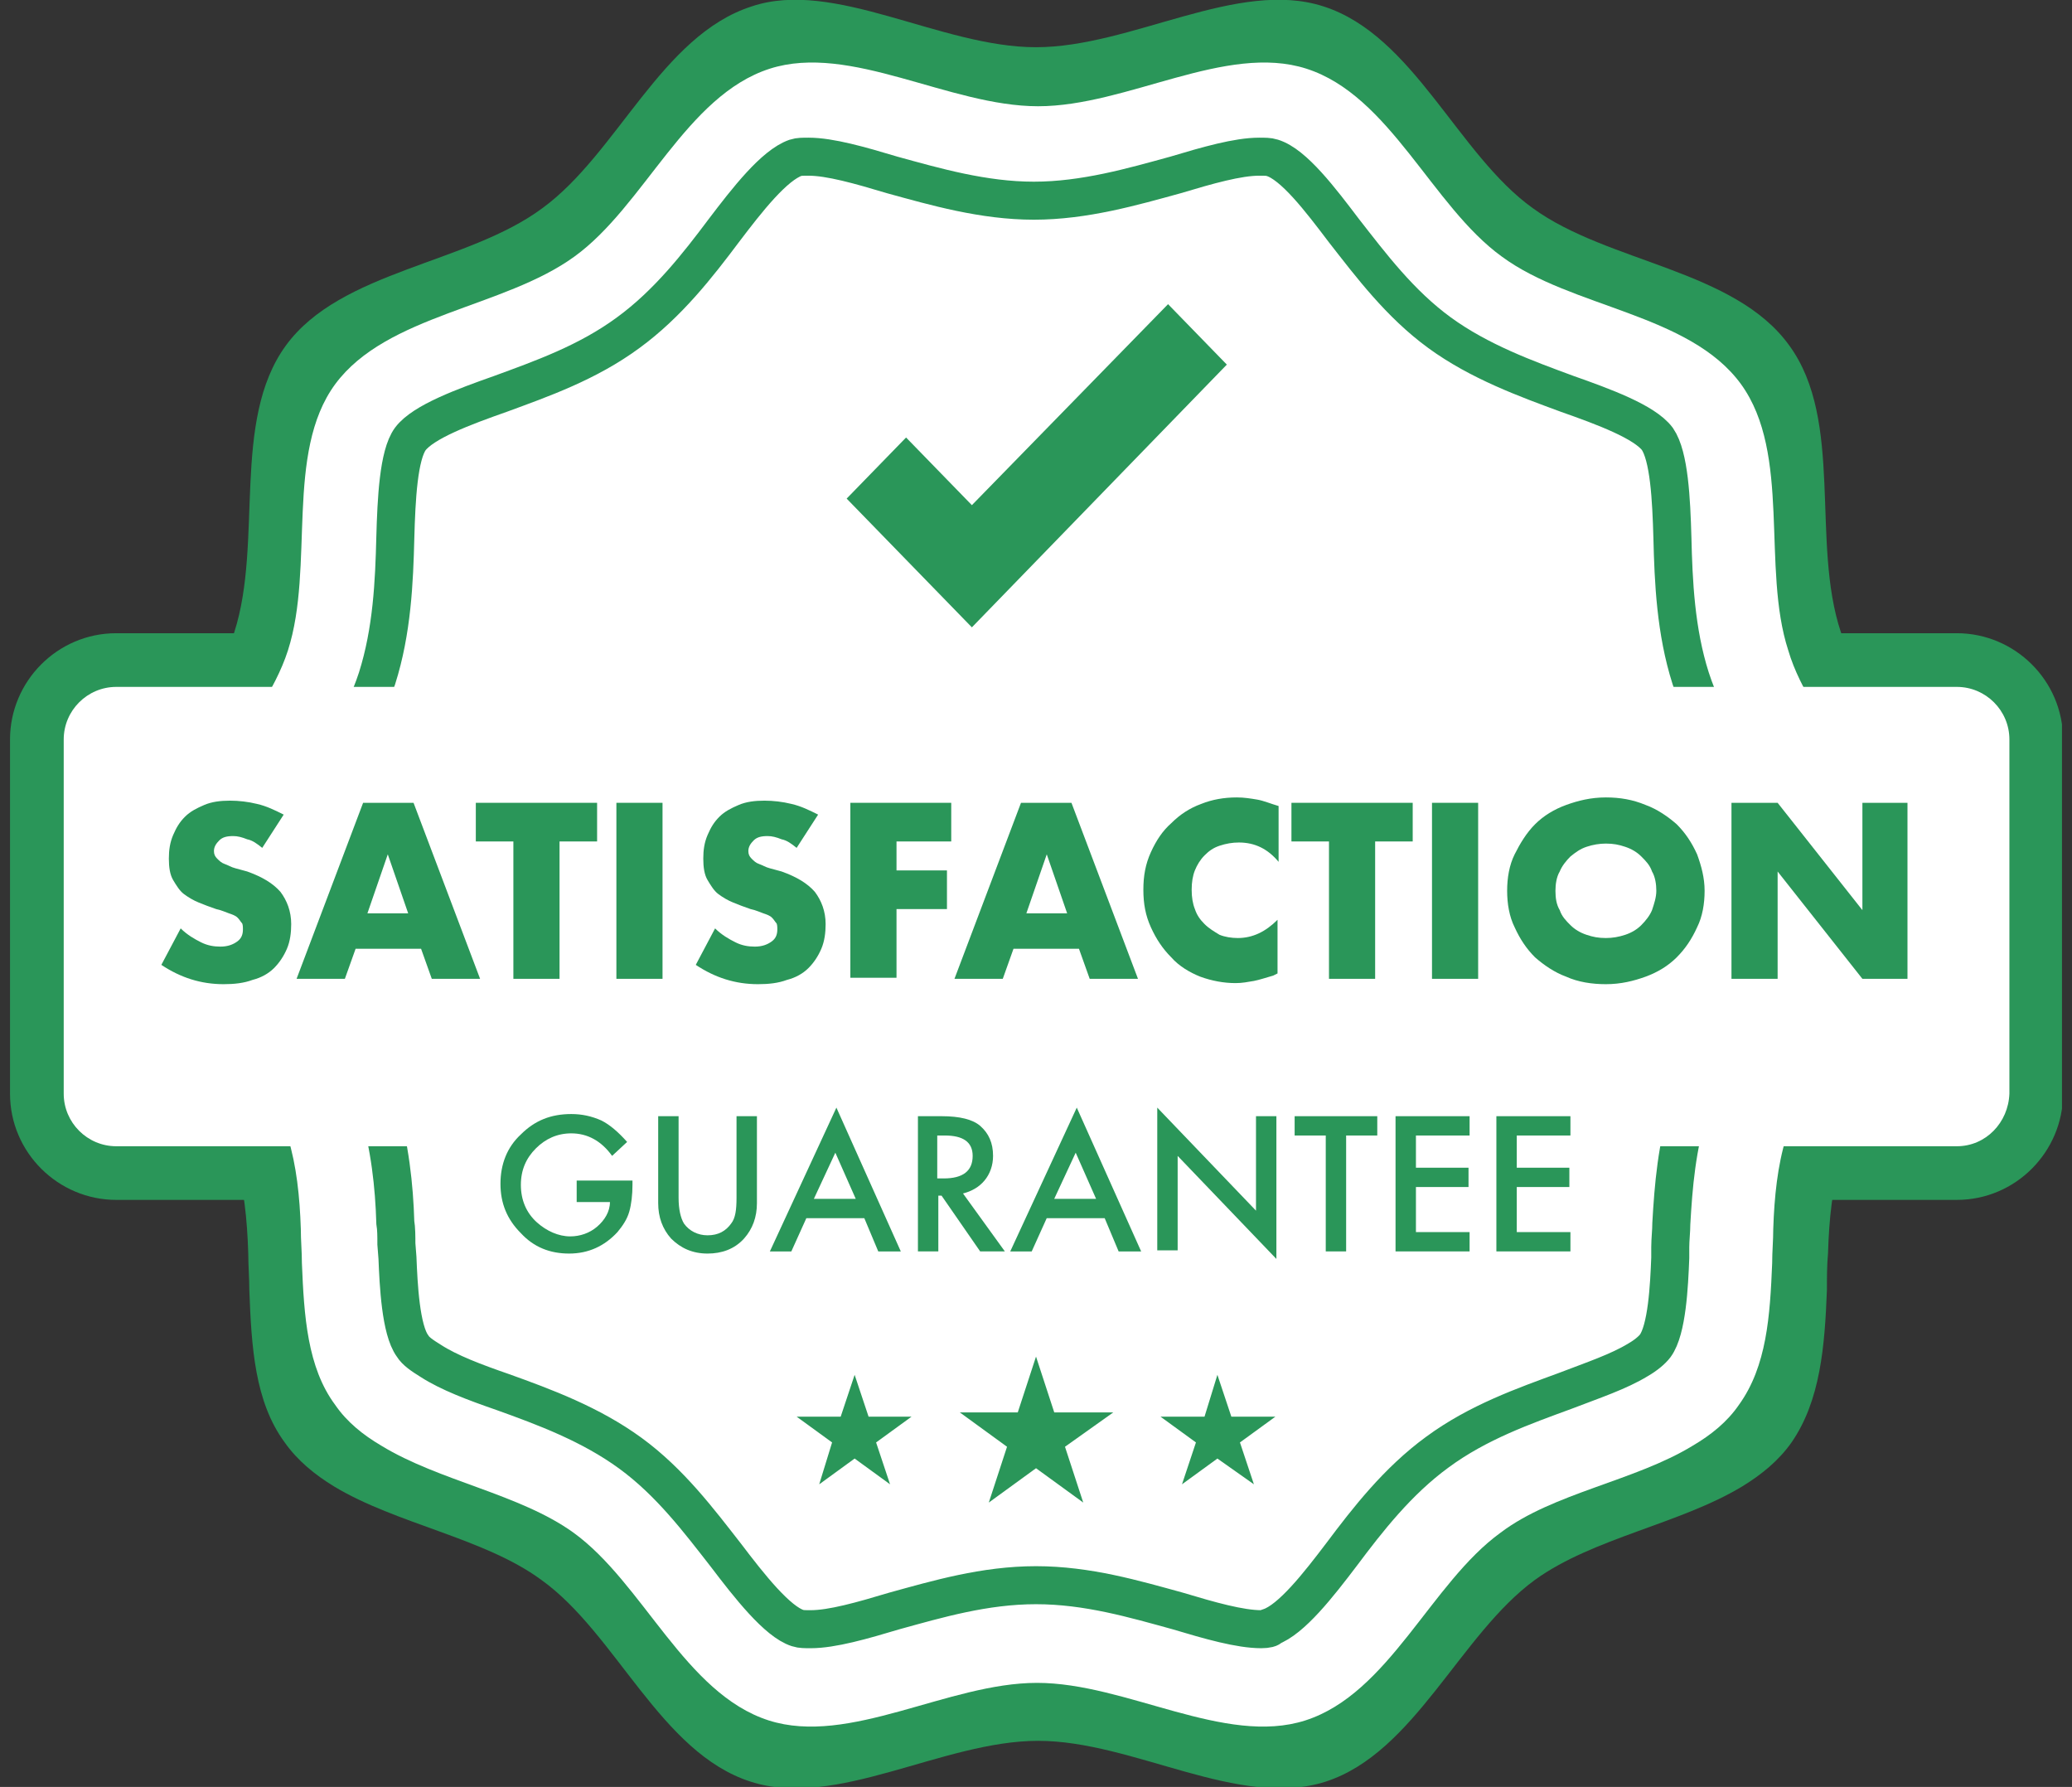<svg width="109" height="94" viewBox="0 0 109 94" fill="none" xmlns="http://www.w3.org/2000/svg">
<rect x="0" y="0" width="109" height="94" fill="#333333" stroke="none"/>
<g clip-path="url(#clip0_1_15962)">
<path d="M6.117 63.118C3.068 63.118 0.527 60.633 0.527 57.528V38.898C0.527 35.849 3.011 33.309 6.117 33.309H102.939C105.988 33.309 108.529 35.793 108.529 38.898V57.528C108.529 60.577 106.044 63.118 102.939 63.118H6.117Z" fill="#2A9659"/>
<path d="M103.56 47.029C103.56 49.851 101.922 52.448 100.229 54.932C98.93 56.908 97.519 58.828 96.898 60.804C96.39 62.385 96.22 64.135 96.164 65.942C96.107 66.562 96.107 67.24 96.107 67.861C95.994 70.797 95.769 73.676 94.244 75.878C93.567 76.838 92.663 77.572 91.647 78.193C88.373 80.168 83.8 80.903 80.751 83.104C76.799 85.984 74.428 92.194 69.742 93.718C65.169 95.186 59.636 91.573 54.612 91.573C49.587 91.573 43.998 95.186 39.481 93.718C34.739 92.194 32.424 85.927 28.473 83.104C25.48 80.903 20.851 80.168 17.576 78.193C16.56 77.572 15.657 76.838 14.979 75.878C13.399 73.733 13.229 70.853 13.116 67.861C13.116 67.24 13.06 66.562 13.06 65.942C13.003 64.135 12.834 62.385 12.326 60.804C11.705 58.828 10.293 56.908 8.995 54.932C7.301 52.448 5.664 49.851 5.664 47.029C5.664 42.004 10.858 37.826 12.326 33.253C13.85 28.511 12.157 22.131 15.036 18.179C17.915 14.227 24.577 13.889 28.529 10.953C32.481 8.074 34.796 1.863 39.538 0.339C43.885 -1.129 49.474 2.484 54.499 2.484C59.523 2.484 65.113 -1.129 69.629 0.339C74.372 1.863 76.686 8.13 80.638 10.953C84.59 13.832 91.252 14.171 94.131 18.179C97.011 22.131 95.26 28.511 96.841 33.253C98.366 37.826 103.56 41.947 103.56 47.029Z" fill="#2A9659"/>
<path d="M100.171 47.028C100.171 49.682 98.647 52.053 97.066 54.368C95.824 56.174 94.582 57.981 93.961 59.844C93.509 61.312 93.34 62.949 93.284 64.643C93.284 65.264 93.227 65.828 93.227 66.449C93.114 69.216 92.945 71.869 91.477 73.901C90.856 74.805 90.009 75.482 89.049 76.047C86.001 77.91 81.71 78.531 78.944 80.62C75.274 83.273 73.072 89.088 68.668 90.5C64.434 91.855 59.24 88.524 54.554 88.524C49.868 88.524 44.674 91.855 40.44 90.5C36.037 89.088 33.835 83.273 30.165 80.62C27.342 78.587 23.108 77.91 20.059 76.047C19.1 75.482 18.253 74.805 17.632 73.901C16.164 71.925 15.995 69.216 15.882 66.449C15.882 65.828 15.825 65.264 15.825 64.643C15.769 62.949 15.599 61.312 15.148 59.844C14.527 57.981 13.285 56.231 12.043 54.368C10.462 52.053 8.938 49.682 8.938 47.028C8.938 42.342 13.793 38.447 15.148 34.213C16.559 29.809 14.978 23.825 17.632 20.211C20.342 16.542 26.495 16.203 30.222 13.493C33.891 10.84 36.093 5.025 40.497 3.613C44.731 2.258 49.925 5.589 54.611 5.589C59.297 5.589 64.491 2.258 68.725 3.613C73.129 5.025 75.33 10.84 79 13.493C82.67 16.203 88.88 16.485 91.59 20.211C94.243 23.881 92.662 29.866 94.074 34.213C95.316 38.447 100.171 42.286 100.171 47.028Z" fill="white"/>
<path d="M66.356 85.701C65.227 85.701 63.646 85.249 61.953 84.741C59.694 84.12 57.21 83.386 54.5 83.386C51.79 83.386 49.306 84.12 47.048 84.741C45.354 85.249 43.773 85.701 42.644 85.701C42.362 85.701 42.136 85.701 41.967 85.644C40.894 85.305 39.426 83.442 38.184 81.805C36.773 79.998 35.249 77.966 33.16 76.442C31.071 74.917 28.643 74.014 26.441 73.224C24.974 72.716 23.619 72.207 22.659 71.586C22.207 71.304 21.868 71.078 21.699 70.796C21.078 69.949 20.965 67.578 20.909 66.166L20.852 65.433C20.852 65.037 20.852 64.642 20.796 64.303C20.739 62.384 20.513 60.295 19.892 58.206C19.102 55.779 17.691 53.69 16.392 51.827L16.11 51.431C15.207 50.133 13.852 48.157 13.852 46.915C13.852 45.729 15.094 43.866 16.336 42.06C17.578 40.197 19.046 38.108 19.836 35.68C20.626 33.196 20.739 30.599 20.796 28.284C20.852 26.252 20.965 23.937 21.586 23.09C22.264 22.187 24.409 21.396 26.328 20.719C28.474 19.929 30.901 19.082 33.047 17.501C35.136 15.977 36.716 13.944 38.071 12.138C39.313 10.5 40.725 8.694 41.854 8.299C42.023 8.242 42.249 8.242 42.532 8.242C43.661 8.242 45.241 8.694 46.935 9.202C49.193 9.823 51.734 10.557 54.387 10.557C57.041 10.557 59.581 9.823 61.84 9.202C63.533 8.694 65.114 8.242 66.243 8.242C66.525 8.242 66.751 8.242 66.921 8.299C68.05 8.637 69.461 10.5 70.703 12.138C72.115 13.944 73.639 15.977 75.728 17.501C77.817 19.025 80.301 19.929 82.446 20.719C84.366 21.396 86.511 22.187 87.189 23.09C87.809 23.994 87.922 26.252 87.979 28.284C88.035 30.599 88.148 33.196 88.939 35.68C89.729 38.108 91.141 40.197 92.439 42.06C93.681 43.866 94.923 45.729 94.923 46.915C94.923 48.1 93.568 50.076 92.665 51.431L92.382 51.827C91.141 53.69 89.673 55.779 88.882 58.206C88.205 60.295 88.035 62.384 87.922 64.36C87.922 64.755 87.866 65.207 87.866 65.602V66.166C87.809 67.634 87.697 69.949 87.076 70.796C86.906 71.022 86.567 71.304 86.172 71.53C85.156 72.151 83.801 72.603 82.333 73.167C80.188 73.957 77.76 74.804 75.615 76.385C73.526 77.909 71.945 79.942 70.59 81.749C69.348 83.386 67.937 85.192 66.808 85.588C66.864 85.644 66.638 85.701 66.356 85.701Z" stroke="#2A9659" stroke-width="2" stroke-miterlimit="10"/>
<path d="M102.941 60.296H6.118C4.594 60.296 3.352 59.054 3.352 57.53V38.899C3.352 37.375 4.594 36.133 6.118 36.133H102.941C104.465 36.133 105.707 37.375 105.707 38.899V57.53C105.651 59.054 104.465 60.296 102.941 60.296Z" fill="white"/>
<path d="M13.795 44.601C13.513 44.375 13.287 44.206 13.005 44.15C12.723 44.037 12.497 43.98 12.271 43.98C11.932 43.98 11.706 44.037 11.537 44.206C11.368 44.375 11.255 44.545 11.255 44.771C11.255 44.94 11.311 45.053 11.424 45.166C11.537 45.279 11.65 45.392 11.819 45.448C11.989 45.505 12.158 45.617 12.384 45.674C12.61 45.73 12.779 45.787 13.005 45.843C13.795 46.126 14.36 46.464 14.755 46.916C15.094 47.368 15.319 47.932 15.319 48.61C15.319 49.061 15.263 49.513 15.094 49.908C14.924 50.303 14.698 50.642 14.416 50.924C14.134 51.207 13.739 51.432 13.287 51.545C12.835 51.715 12.327 51.771 11.763 51.771C10.577 51.771 9.505 51.432 8.488 50.755L9.505 48.836C9.843 49.174 10.238 49.4 10.577 49.569C10.916 49.739 11.255 49.795 11.593 49.795C11.989 49.795 12.271 49.682 12.497 49.513C12.723 49.344 12.779 49.118 12.779 48.892C12.779 48.779 12.779 48.61 12.723 48.553C12.666 48.497 12.61 48.384 12.497 48.271C12.384 48.158 12.214 48.102 12.045 48.045C11.876 47.989 11.65 47.876 11.368 47.819C11.029 47.706 10.746 47.593 10.464 47.48C10.182 47.368 9.9 47.198 9.674 47.029C9.448 46.859 9.279 46.577 9.109 46.295C8.94 46.013 8.883 45.617 8.883 45.166C8.883 44.714 8.94 44.319 9.109 43.924C9.279 43.529 9.448 43.246 9.73 42.964C10.013 42.682 10.351 42.512 10.746 42.343C11.142 42.174 11.593 42.117 12.101 42.117C12.553 42.117 13.061 42.174 13.513 42.287C14.021 42.4 14.473 42.625 14.924 42.851L13.795 44.601Z" fill="#2A9659"/>
<path d="M22.151 49.908H18.707L18.142 51.489H15.602L19.102 42.23H21.755L25.256 51.489H22.715L22.151 49.908ZM21.473 48.045L20.4 44.94L19.328 48.045H21.473Z" fill="#2A9659"/>
<path d="M29.435 44.263V51.489H27.007V44.263H25.031V42.23H31.411V44.263H29.435Z" fill="#2A9659"/>
<path d="M34.853 42.23V51.489H32.426V42.23H34.853Z" fill="#2A9659"/>
<path d="M41.908 44.601C41.626 44.375 41.4 44.206 41.118 44.15C40.836 44.037 40.61 43.98 40.384 43.98C40.045 43.98 39.82 44.037 39.65 44.206C39.481 44.375 39.368 44.545 39.368 44.771C39.368 44.94 39.424 45.053 39.537 45.166C39.65 45.279 39.763 45.392 39.932 45.448C40.102 45.505 40.271 45.617 40.497 45.674C40.723 45.73 40.892 45.787 41.118 45.843C41.908 46.126 42.473 46.464 42.868 46.916C43.207 47.368 43.433 47.932 43.433 48.61C43.433 49.061 43.376 49.513 43.207 49.908C43.038 50.303 42.812 50.642 42.529 50.924C42.247 51.207 41.852 51.432 41.4 51.545C40.949 51.715 40.441 51.771 39.876 51.771C38.69 51.771 37.618 51.432 36.602 50.755L37.618 48.836C37.956 49.174 38.352 49.4 38.691 49.569C39.029 49.739 39.368 49.795 39.707 49.795C40.102 49.795 40.384 49.682 40.61 49.513C40.836 49.344 40.892 49.118 40.892 48.892C40.892 48.779 40.892 48.61 40.836 48.553C40.779 48.497 40.723 48.384 40.61 48.271C40.497 48.158 40.328 48.102 40.158 48.045C39.989 47.989 39.763 47.876 39.481 47.819C39.142 47.706 38.86 47.593 38.578 47.48C38.295 47.368 38.013 47.198 37.787 47.029C37.561 46.859 37.392 46.577 37.223 46.295C37.053 46.013 36.997 45.617 36.997 45.166C36.997 44.714 37.053 44.319 37.223 43.924C37.392 43.529 37.561 43.246 37.844 42.964C38.126 42.682 38.465 42.512 38.86 42.343C39.255 42.174 39.707 42.117 40.215 42.117C40.666 42.117 41.175 42.174 41.626 42.287C42.134 42.4 42.586 42.625 43.038 42.851L41.908 44.601Z" fill="#2A9659"/>
<path d="M50.041 44.263H47.162V45.787H49.816V47.82H47.162V51.433H44.734V42.23H50.041V44.263Z" fill="#2A9659"/>
<path d="M56.76 49.908H53.316L52.752 51.489H50.211L53.711 42.23H56.365L59.865 51.489H57.325L56.76 49.908ZM56.139 48.045L55.066 44.94L53.993 48.045H56.139Z" fill="#2A9659"/>
<path d="M67.262 45.335C66.697 44.657 66.02 44.318 65.173 44.318C64.834 44.318 64.496 44.375 64.157 44.488C63.818 44.601 63.592 44.77 63.367 44.996C63.141 45.222 62.971 45.504 62.858 45.786C62.745 46.069 62.689 46.407 62.689 46.803C62.689 47.198 62.745 47.536 62.858 47.819C62.971 48.157 63.141 48.383 63.367 48.609C63.592 48.835 63.875 49.004 64.157 49.174C64.439 49.287 64.778 49.343 65.117 49.343C65.907 49.343 66.585 49.004 67.206 48.383V51.206L66.98 51.319C66.585 51.432 66.246 51.545 65.963 51.601C65.625 51.658 65.342 51.714 65.004 51.714C64.383 51.714 63.762 51.601 63.141 51.376C62.576 51.15 62.011 50.811 61.616 50.359C61.165 49.908 60.826 49.4 60.544 48.779C60.261 48.157 60.148 47.536 60.148 46.803C60.148 46.069 60.261 45.448 60.544 44.827C60.826 44.206 61.165 43.697 61.616 43.302C62.068 42.851 62.576 42.512 63.197 42.286C63.762 42.06 64.383 41.947 65.06 41.947C65.455 41.947 65.794 42.004 66.133 42.06C66.472 42.117 66.867 42.286 67.262 42.399V45.335Z" fill="#2A9659"/>
<path d="M72.341 44.263V51.489H69.913V44.263H67.938V42.23H74.317V44.263H72.341Z" fill="#2A9659"/>
<path d="M77.76 42.23V51.489H75.332V42.23H77.76Z" fill="#2A9659"/>
<path d="M79.285 46.859C79.285 46.181 79.398 45.504 79.68 44.94C79.963 44.375 80.301 43.81 80.753 43.359C81.205 42.907 81.769 42.568 82.39 42.343C83.011 42.117 83.689 41.947 84.479 41.947C85.213 41.947 85.891 42.06 86.568 42.343C87.189 42.568 87.754 42.964 88.205 43.359C88.657 43.81 88.996 44.318 89.278 44.94C89.504 45.56 89.673 46.181 89.673 46.859C89.673 47.536 89.56 48.214 89.278 48.779C88.996 49.4 88.657 49.908 88.205 50.359C87.754 50.811 87.189 51.15 86.568 51.376C85.947 51.601 85.269 51.771 84.479 51.771C83.745 51.771 83.011 51.658 82.39 51.376C81.769 51.15 81.205 50.755 80.753 50.359C80.301 49.908 79.963 49.4 79.68 48.779C79.398 48.214 79.285 47.536 79.285 46.859ZM81.826 46.859C81.826 47.254 81.882 47.593 82.052 47.875C82.164 48.214 82.39 48.44 82.616 48.666C82.842 48.891 83.124 49.061 83.463 49.174C83.802 49.287 84.084 49.343 84.479 49.343C84.818 49.343 85.157 49.287 85.495 49.174C85.834 49.061 86.116 48.891 86.342 48.666C86.568 48.44 86.794 48.157 86.907 47.875C87.02 47.536 87.133 47.198 87.133 46.859C87.133 46.52 87.076 46.125 86.907 45.843C86.794 45.504 86.568 45.278 86.342 45.052C86.116 44.827 85.834 44.657 85.495 44.544C85.157 44.431 84.874 44.375 84.479 44.375C84.14 44.375 83.802 44.431 83.463 44.544C83.124 44.657 82.898 44.827 82.616 45.052C82.39 45.278 82.164 45.56 82.052 45.843C81.882 46.125 81.826 46.52 81.826 46.859Z" fill="#2A9659"/>
<path d="M91.086 51.489V42.23H93.514L97.974 47.876V42.23H100.345V51.489H97.974L93.514 45.844V51.489H91.086Z" fill="#2A9659"/>
<path d="M30.337 62.102H33.272V62.328C33.272 62.836 33.216 63.344 33.103 63.739C32.99 64.134 32.764 64.473 32.482 64.812C31.804 65.546 30.958 65.941 29.941 65.941C28.925 65.941 28.078 65.602 27.401 64.868C26.667 64.134 26.328 63.287 26.328 62.271C26.328 61.255 26.667 60.352 27.401 59.674C28.135 58.94 28.982 58.602 30.054 58.602C30.619 58.602 31.127 58.715 31.635 58.94C32.087 59.166 32.538 59.561 32.99 60.069L32.2 60.803C31.635 60.013 30.901 59.618 30.054 59.618C29.32 59.618 28.699 59.9 28.191 60.408C27.683 60.916 27.401 61.537 27.401 62.328C27.401 63.118 27.683 63.796 28.248 64.304C28.756 64.755 29.377 65.038 29.998 65.038C30.506 65.038 31.014 64.868 31.409 64.529C31.804 64.191 32.087 63.739 32.087 63.231H30.337V62.102Z" fill="#2A9659"/>
<path d="M35.698 58.715V63.005C35.698 63.627 35.811 64.078 35.98 64.361C36.262 64.756 36.714 64.981 37.222 64.981C37.787 64.981 38.182 64.756 38.464 64.361C38.69 64.078 38.746 63.627 38.746 63.005V58.715H39.819V63.288C39.819 64.022 39.593 64.643 39.142 65.151C38.633 65.715 37.956 65.941 37.222 65.941C36.432 65.941 35.811 65.659 35.303 65.151C34.851 64.643 34.625 64.022 34.625 63.288V58.715H35.698Z" fill="#2A9659"/>
<path d="M45.468 64.079H42.419L41.629 65.829H40.5L44 58.264L47.388 65.829H46.202L45.468 64.079ZM45.017 63.062L43.944 60.635L42.815 63.062H45.017Z" fill="#2A9659"/>
<path d="M50.66 62.78L52.862 65.828H51.563L49.531 62.893H49.362V65.828H48.289V58.715H49.531C50.491 58.715 51.168 58.884 51.563 59.223C52.015 59.618 52.241 60.126 52.241 60.804C52.241 61.312 52.072 61.764 51.789 62.102C51.507 62.441 51.112 62.667 50.66 62.78ZM49.305 61.989H49.644C50.66 61.989 51.168 61.594 51.168 60.804C51.168 60.07 50.66 59.731 49.7 59.731H49.305V61.989Z" fill="#2A9659"/>
<path d="M58.113 64.079H55.064L54.274 65.829H53.145L56.645 58.264L60.032 65.829H58.847L58.113 64.079ZM57.661 63.062L56.588 60.635L55.459 63.062H57.661Z" fill="#2A9659"/>
<path d="M60.879 65.829V58.264L66.073 63.684V58.715H67.146V66.224L61.952 60.804V65.772H60.879V65.829Z" fill="#2A9659"/>
<path d="M70.815 59.731V65.828H69.743V59.731H68.106V58.715H72.453V59.731H70.815Z" fill="#2A9659"/>
<path d="M77.31 59.731H74.487V61.425H77.253V62.441H74.487V64.812H77.31V65.828H73.414V58.715H77.31V59.731Z" fill="#2A9659"/>
<path d="M82.614 59.731H79.791V61.425H82.558V62.441H79.791V64.812H82.614V65.828H78.719V58.715H82.614V59.731Z" fill="#2A9659"/>
<path d="M54.501 71.361L55.46 74.297H58.566L56.025 76.104L56.985 79.039L54.501 77.233L52.017 79.039L52.976 76.104L50.492 74.297H53.541L54.501 71.361Z" fill="#2A9659"/>
<path d="M44.959 72.32L45.693 74.522H47.951L46.088 75.877L46.822 78.079L44.959 76.724L43.096 78.079L43.773 75.877L41.91 74.522H44.225L44.959 72.32Z" fill="#2A9659"/>
<path d="M64.043 72.32L64.777 74.522H67.092L65.229 75.877L65.963 78.079L64.043 76.724L62.18 78.079L62.914 75.877L61.051 74.522H63.365L64.043 72.32Z" fill="#2A9659"/>
<path d="M51.127 33L44.539 26.228L47.665 23.014L51.127 26.573L61.447 16L64.539 19.179L51.127 33Z" fill="#2A9659"/>
</g>
<defs>
<clipPath id="clip0_1_15962">
<rect width="107.945" height="94" fill="white" transform="translate(0.527)"/>
</clipPath>
</defs>
</svg>
